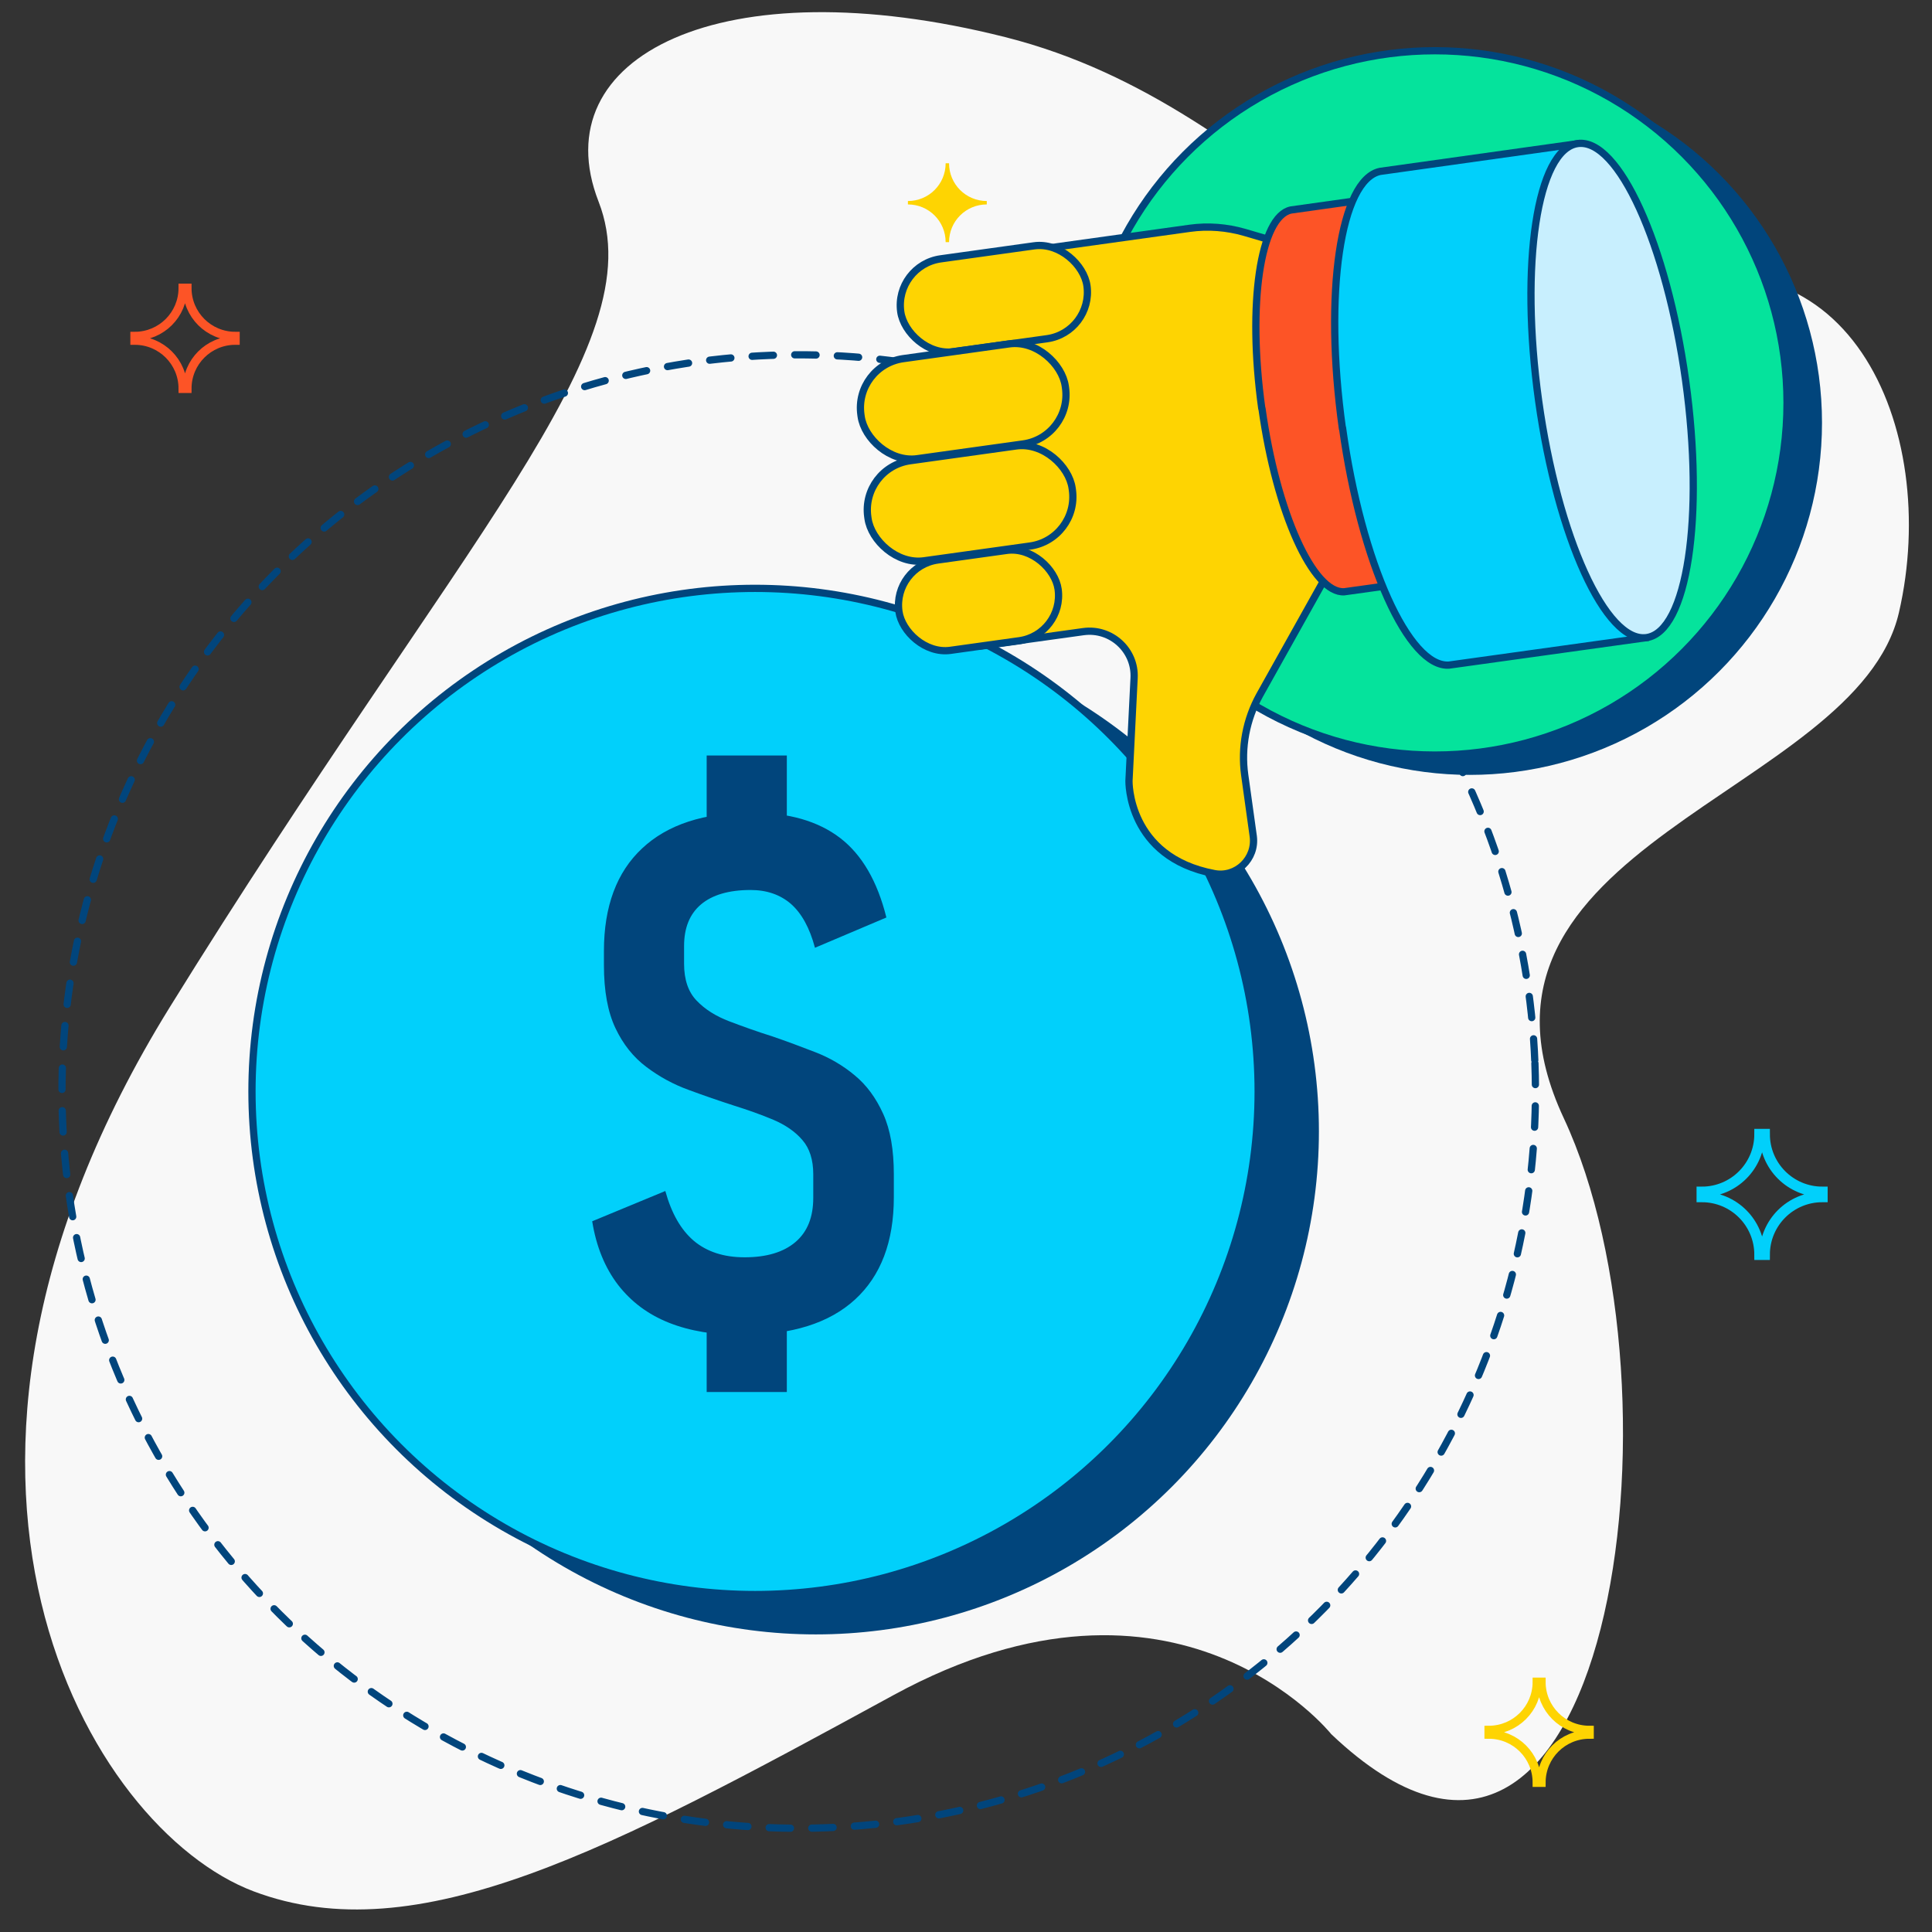 <svg xmlns="http://www.w3.org/2000/svg" id="Layer_2" data-name="Layer 2" viewBox="0 0 90.63 90.63"><rect x="0" y="0" width="90.63" height="90.63" fill="#333333" stroke="none"/><defs><style>      .cls-1 {        stroke-dasharray: 1 1;      }      .cls-1, .cls-2, .cls-3, .cls-4, .cls-5, .cls-6 {        stroke: #01457c;        stroke-width: .34px;      }      .cls-1, .cls-7, .cls-8, .cls-9, .cls-10 {        fill: none;      }      .cls-1, .cls-4, .cls-5, .cls-6 {        stroke-linecap: round;        stroke-linejoin: round;      }      .cls-2 {        fill: #01d0fb;      }      .cls-2, .cls-3, .cls-7, .cls-9, .cls-10 {        stroke-miterlimit: 10;      }      .cls-3 {        fill: #c8effe;      }      .cls-7 {        stroke: #01d0fb;        stroke-width: .49px;      }      .cls-11, .cls-6 {        fill: #fed402;      }      .cls-12 {        fill: #01457c;      }      .cls-4 {        fill: #05e39c;      }      .cls-9 {        stroke: #fd5426;      }      .cls-9, .cls-10 {        stroke-width: .41px;      }      .cls-5 {        fill: #fd5426;      }      .cls-13 {        fill: #f8f8f8;      }      .cls-10 {        stroke: #fed402;      }    </style></defs><g id="Layer_1-2" data-name="Layer 1"><g><rect class="cls-8" width="90.63" height="90.63"></rect><path class="cls-13" d="M62.45,81.35s-7.23-9.09-20.54-1.83c-13.31,7.26-22.34,12.1-30.02,9.2-7.68-2.9-17.56-19.42-3.94-41.45C21.58,25.25,30.73,16.26,28.08,9.46c-2.65-6.8,5.76-11.08,19.07-7.72,13.31,3.35,18.81,15.97,29.18,12.03,10.38-3.94,14.73,6.37,12.75,14.96-1.98,8.59-21.72,10.9-15.72,23.73,5.99,12.82,2.25,41.39-10.91,28.89Z"></path><g><circle class="cls-12" cx="38.27" cy="53.07" r="23.6"></circle><circle class="cls-2" cx="35.42" cy="51.2" r="23.6"></circle><path class="cls-12" d="M34.85,62.63c-1.33,0-2.49-.19-3.47-.58-.98-.39-1.77-.98-2.39-1.78-.61-.8-1.02-1.79-1.21-2.98l3.43-1.42c.29,1.05.73,1.82,1.34,2.34.61.51,1.4.77,2.38.77,1.03,0,1.83-.24,2.39-.72.56-.48.83-1.17.83-2.07v-1.11c0-.67-.17-1.21-.51-1.6-.34-.4-.8-.71-1.36-.95-.57-.24-1.19-.46-1.86-.67-.68-.22-1.38-.46-2.11-.73-.72-.26-1.38-.62-1.99-1.08-.61-.46-1.09-1.06-1.45-1.82s-.54-1.74-.54-2.96v-.66c0-2.09.6-3.7,1.79-4.81,1.19-1.12,2.91-1.68,5.14-1.68,1.74,0,3.12.4,4.15,1.19,1.03.79,1.75,2.04,2.17,3.73l-3.35,1.42c-.25-.94-.63-1.62-1.13-2.06-.5-.43-1.13-.65-1.89-.65-1.02,0-1.8.23-2.33.68-.53.45-.79,1.1-.79,1.95v.83c0,.75.2,1.33.59,1.73.39.41.9.73,1.53.97s1.3.48,2.03.71c.67.23,1.34.48,2.01.74.67.26,1.29.62,1.84,1.08.56.46,1,1.06,1.34,1.81.34.75.5,1.7.5,2.84v1.07c0,2.09-.61,3.69-1.82,4.8-1.21,1.11-2.97,1.66-5.27,1.66ZM33.15,39.21v-3.77h3.76v3.77h-3.76ZM33.15,65.3v-3.98h3.76v3.98h-3.76Z"></path></g><circle class="cls-1" cx="37.47" cy="51.2" r="34.56" transform="translate(-1.94 1.48) rotate(-2.2)"></circle><circle class="cls-12" cx="68.95" cy="19.83" r="16.52"></circle><circle class="cls-4" cx="67.31" cy="18.9" r="16.52"></circle><g><path class="cls-10" d="M72.1,78.9h.2c0,1.25,1.01,2.26,2.26,2.26v.2c-1.25,0-2.26,1.01-2.26,2.26h-.2c0-1.25-1.01-2.26-2.26-2.26v-.2c1.25,0,2.26-1.01,2.26-2.26Z"></path><path class="cls-11" d="M44.36,7.66h.16c0,.98.79,1.77,1.77,1.77v.16c-.98,0-1.77.79-1.77,1.77h-.16c0-.98-.79-1.77-1.77-1.77v-.16c.98,0,1.77-.79,1.77-1.77Z"></path><path class="cls-9" d="M8.58,13.51h.2c0,1.25,1.01,2.26,2.26,2.26v.2c-1.25,0-2.26,1.01-2.26,2.26h-.2c0-1.25-1.01-2.26-2.26-2.26v-.2c1.25,0,2.26-1.01,2.26-2.26Z"></path><path class="cls-7" d="M82.54,53.2h.24c0,1.5,1.21,2.71,2.71,2.71v.24c-1.5,0-2.71,1.21-2.71,2.71h-.24c0-1.5-1.21-2.71-2.71-2.71v-.24c1.5,0,2.71-1.21,2.71-2.71Z"></path></g><g><g><path class="cls-6" d="M45.85,30.32l4.97-.69c1.3-.18,2.45.87,2.38,2.18l-.24,4.82s-.08,3.58,4,4.35c1.04.2,1.97-.7,1.83-1.75l-.4-2.87c-.18-1.29.07-2.61.7-3.75l4.39-7.85-1.8-12.89-3.3-.97c-.83-.24-1.71-.31-2.57-.19l-9.4,1.31-.91,10.8.35,7.5Z"></path><rect class="cls-6" x="42.21" y="11.82" width="8.82" height="4.4" rx="2.2" ry="2.2" transform="translate(94.73 21.47) rotate(172.07)"></rect><rect class="cls-6" x="42.14" y="26.03" width="7.54" height="4.28" rx="2.14" ry="2.14" transform="translate(95.26 49.73) rotate(172.07)"></rect><rect class="cls-6" x="40.35" y="16.46" width="9.68" height="4.74" rx="2.33" ry="2.33" transform="translate(92.54 31.24) rotate(172.07)"></rect><rect class="cls-6" x="40.66" y="21.25" width="9.68" height="4.74" rx="2.33" ry="2.33" transform="translate(93.83 40.73) rotate(172.07)"></rect><path class="cls-5" d="M59.19,19.16c-.68-4.89-.07-9.01,1.37-9.31h0s7.12-1,7.12-1l2.5,17.92-7.12.99h0c-1.46.09-3.18-3.71-3.86-8.59Z"></path><ellipse class="cls-5" cx="68.97" cy="17.8" rx="2.69" ry="9.05" transform="translate(-1.8 9.69) rotate(-7.93)"></ellipse></g><path class="cls-2" d="M62.97,20.08c-.88-6.32-.09-11.65,1.77-12.04h0s9.2-1.29,9.2-1.29l3.23,23.17-9.2,1.28h0c-1.89.12-4.11-4.8-4.99-11.11Z"></path><ellipse class="cls-3" cx="75.62" cy="18.32" rx="3.48" ry="11.7" transform="translate(-1.8 10.61) rotate(-7.93)"></ellipse></g></g></g></svg>